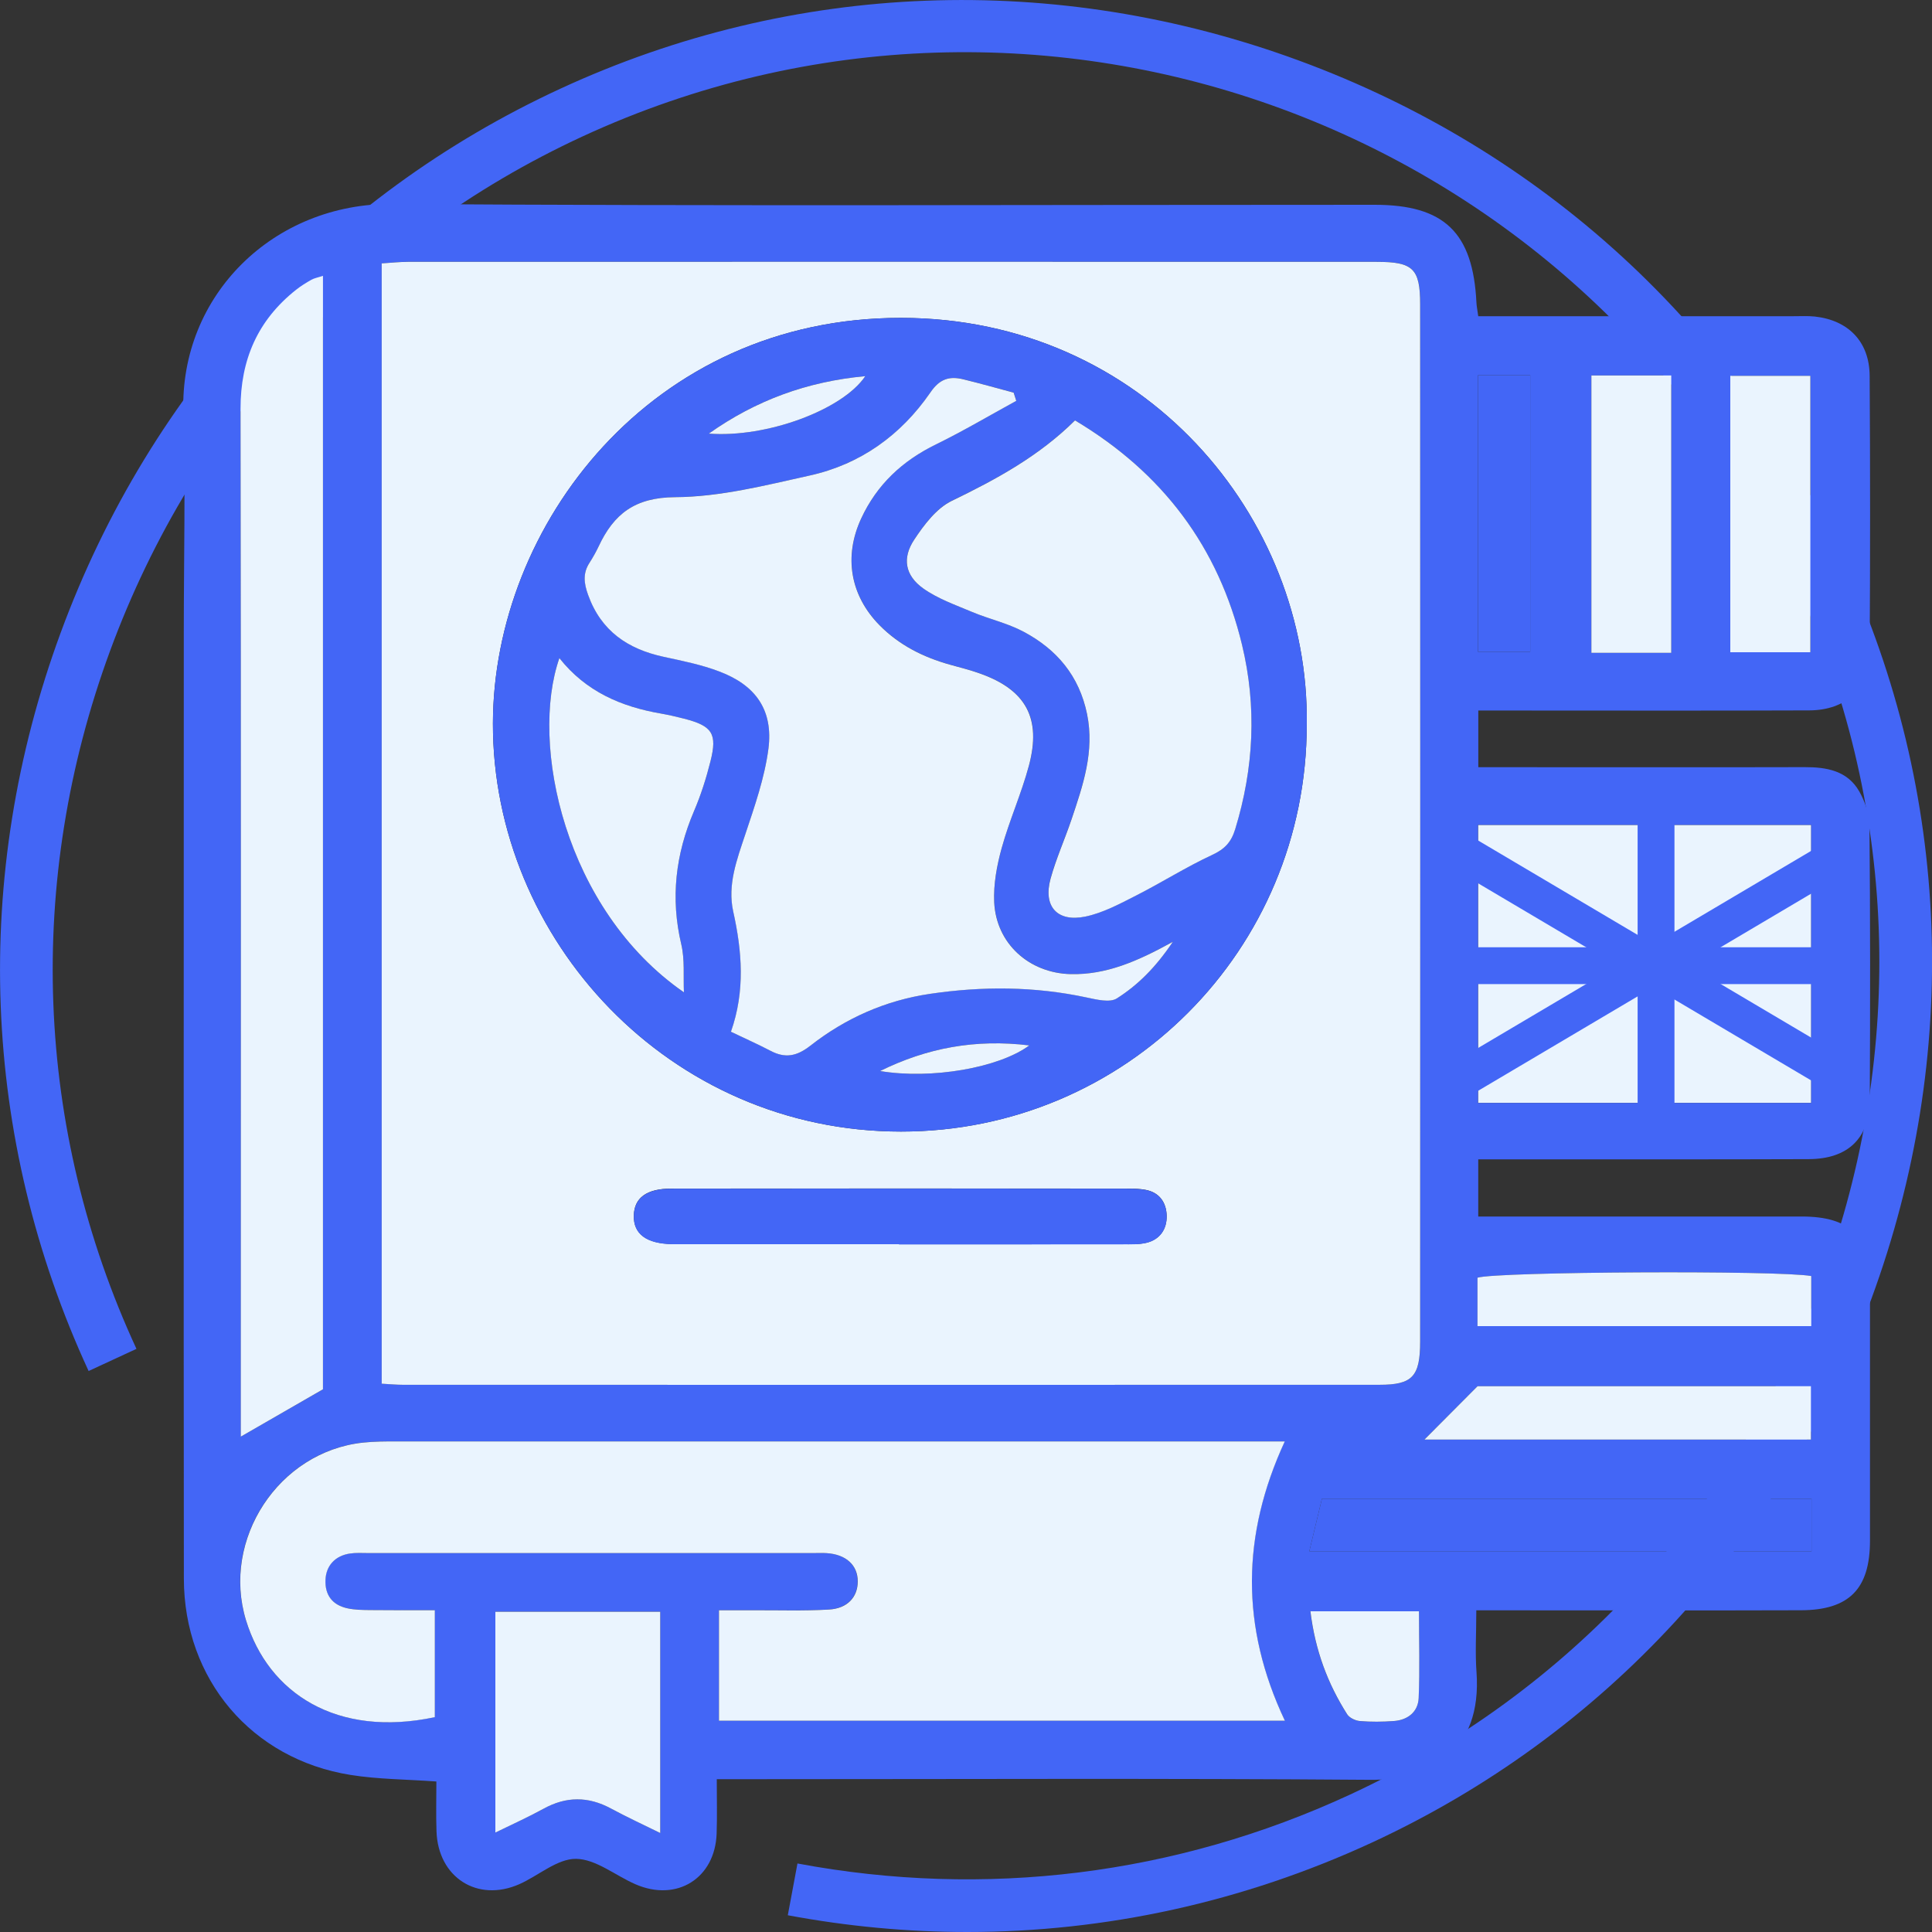 <svg width="30" height="30" viewBox="0 0 30 30" fill="none" xmlns="http://www.w3.org/2000/svg">
<rect x="0" y="0" width="30" height="30" fill="#333333" stroke="none"/>
<g clip-path="url(#clip0_218_136)">
<path d="M28.124 12.809V17.126H22.951V12.809H28.124Z" fill="#EAF4FE"/>
<path d="M28.636 12.909L22.42 16.588L22.712 17.08L28.927 13.401L28.636 12.909Z" fill="#4366F6"/>
<path d="M22.712 12.909L22.42 13.401L28.636 17.08L28.928 16.588L22.712 12.909Z" fill="#4366F6"/>
<path d="M15.018 30C14.091 30 13.159 29.913 12.233 29.74L12.383 28.936C15.298 29.483 18.262 29.115 20.953 27.871C24.37 26.292 26.976 23.455 28.292 19.882C29.607 16.308 29.461 12.46 27.882 9.044C24.599 1.944 16.15 -1.163 9.047 2.118C5.63 3.697 3.024 6.534 1.709 10.107C0.394 13.681 0.539 17.529 2.119 20.945L1.376 21.289C-0.294 17.674 -0.449 13.603 0.942 9.825C2.332 6.046 5.088 3.046 8.704 1.376C12.319 -0.294 16.392 -0.449 20.172 0.941C23.952 2.331 26.953 5.087 28.625 8.701C30.296 12.315 30.45 16.386 29.06 20.165C27.669 23.943 24.912 26.943 21.297 28.614C19.306 29.533 17.175 30 15.019 30H15.018Z" fill="#4366F6"/>
<path d="M22.924 25.004C22.924 25.366 22.905 25.665 22.927 25.962C23.018 27.214 22.188 27.645 21.274 27.637C18.071 27.612 14.867 27.627 11.664 27.627C11.503 27.627 11.342 27.627 11.13 27.627C11.13 27.932 11.137 28.201 11.128 28.469C11.105 29.166 10.51 29.538 9.868 29.259C9.557 29.124 9.254 28.868 8.945 28.864C8.653 28.861 8.361 29.126 8.063 29.258C7.413 29.544 6.803 29.153 6.778 28.438C6.769 28.183 6.776 27.927 6.776 27.663C6.304 27.629 5.868 27.629 5.443 27.561C3.907 27.316 2.857 26.077 2.855 24.512C2.85 19.605 2.854 14.699 2.854 9.792C2.854 8.661 2.882 7.529 2.847 6.399C2.792 4.583 4.248 3.154 6.094 3.167C11.178 3.202 16.262 3.179 21.346 3.18C22.426 3.18 22.873 3.61 22.926 4.699C22.928 4.751 22.94 4.803 22.954 4.91C23.106 4.91 23.251 4.91 23.395 4.91C24.881 4.91 26.367 4.91 27.852 4.91C27.961 4.91 28.071 4.904 28.179 4.915C28.703 4.972 29.028 5.308 29.032 5.834C29.041 7.265 29.041 8.697 29.032 10.127C29.027 10.692 28.669 11.028 28.093 11.031C26.539 11.037 24.985 11.033 23.431 11.033C23.282 11.033 23.134 11.033 22.955 11.033V11.913C23.111 11.913 23.255 11.913 23.399 11.913C24.94 11.913 26.48 11.916 28.02 11.912C28.364 11.911 28.686 11.967 28.87 12.288C28.96 12.446 29.027 12.643 29.029 12.823C29.042 14.24 29.041 15.658 29.034 17.075C29.031 17.675 28.696 17.997 28.084 17.999C26.53 18.005 24.976 18.001 23.422 18.002C23.276 18.002 23.129 18.002 22.954 18.002V18.89C23.108 18.89 23.253 18.89 23.397 18.89C24.923 18.89 26.45 18.889 27.977 18.89C28.734 18.891 29.036 19.197 29.037 19.962C29.038 21.284 29.038 22.607 29.037 23.928C29.036 24.672 28.713 25.001 27.968 25.004C26.455 25.009 24.942 25.005 23.43 25.005C23.282 25.005 23.133 25.005 22.926 25.005L22.924 25.004ZM5.927 21.485C6.065 21.493 6.159 21.503 6.254 21.503C11.31 21.503 16.366 21.503 21.422 21.503C21.932 21.503 22.053 21.376 22.053 20.831C22.055 15.462 22.055 10.094 22.053 4.725C22.053 4.17 21.943 4.065 21.378 4.065C16.363 4.065 11.348 4.065 6.333 4.065C6.202 4.065 6.072 4.081 5.927 4.09V21.485H5.927ZM19.95 26.719C19.26 25.258 19.276 23.838 19.948 22.381C19.761 22.381 19.627 22.381 19.492 22.381C15.05 22.381 10.607 22.381 6.165 22.381C5.988 22.381 5.81 22.381 5.634 22.4C4.324 22.541 3.435 23.903 3.819 25.158C4.166 26.293 5.229 26.986 6.75 26.663V25.002C6.403 25.002 6.079 25.005 5.755 25C5.633 24.999 5.508 24.998 5.39 24.972C5.16 24.921 5.042 24.771 5.052 24.53C5.061 24.311 5.203 24.157 5.433 24.122C5.527 24.108 5.624 24.115 5.719 24.115C8.022 24.115 10.325 24.115 12.628 24.115C12.695 24.115 12.764 24.113 12.832 24.117C13.135 24.135 13.317 24.301 13.317 24.556C13.317 24.796 13.159 24.975 12.87 24.992C12.476 25.015 12.08 25.001 11.685 25.003C11.512 25.003 11.339 25.003 11.162 25.003V26.718H19.949L19.95 26.719ZM3.739 22.308C4.209 22.037 4.616 21.803 5.016 21.573V4.283C4.935 4.31 4.881 4.319 4.836 4.344C4.754 4.39 4.671 4.441 4.597 4.5C4.003 4.973 3.735 5.585 3.736 6.349C3.744 11.526 3.74 16.704 3.74 21.882C3.74 22.015 3.74 22.149 3.74 22.308H3.739ZM28.124 12.808H22.95V17.126H28.124V12.808ZM7.692 25.026V28.456C7.96 28.324 8.205 28.215 8.44 28.086C8.792 27.892 9.134 27.891 9.486 28.082C9.731 28.214 9.984 28.33 10.252 28.463V25.026H7.692ZM20.331 24.088H28.129V23.272H20.527C20.465 23.533 20.402 23.792 20.331 24.088ZM25.951 10.136V5.83H24.711V10.136H25.951ZM28.111 10.128V5.836H26.868V10.128H28.111ZM22.118 22.354H28.12V21.525H22.942C22.644 21.825 22.383 22.087 22.117 22.354H22.118ZM22.942 20.592H28.125V19.814C27.622 19.723 23.243 19.745 22.942 19.84V20.592ZM22.95 10.121H23.761V5.826H22.95V10.121ZM20.347 25.02C20.421 25.628 20.615 26.143 20.917 26.618C20.953 26.675 21.045 26.719 21.113 26.725C21.289 26.739 21.468 26.737 21.644 26.725C21.861 26.709 22.019 26.582 22.028 26.369C22.047 25.926 22.034 25.48 22.034 25.021H20.346L20.347 25.02Z" fill="#4366F6"/>
<path d="M5.927 21.485V4.09C6.071 4.081 6.201 4.066 6.332 4.066C11.348 4.065 16.363 4.064 21.378 4.066C21.942 4.066 22.052 4.171 22.052 4.726C22.054 10.095 22.054 15.463 22.052 20.832C22.052 21.376 21.931 21.503 21.421 21.503C16.365 21.505 11.308 21.504 6.253 21.503C6.159 21.503 6.064 21.494 5.926 21.486L5.927 21.485ZM20.291 11.252C20.339 8.035 17.762 4.938 13.99 4.936C10.108 4.933 7.66 8.16 7.654 11.232C7.648 14.589 10.387 17.57 13.99 17.571C17.48 17.572 20.293 14.748 20.291 11.252ZM13.959 19.321C15.117 19.321 16.276 19.321 17.433 19.32C17.555 19.32 17.681 19.326 17.799 19.298C18.012 19.248 18.121 19.084 18.116 18.877C18.111 18.674 18.005 18.513 17.781 18.474C17.701 18.46 17.619 18.456 17.538 18.456C15.167 18.455 12.796 18.453 10.426 18.456C10.038 18.456 9.848 18.601 9.842 18.874C9.835 19.161 10.038 19.311 10.444 19.318C10.54 19.32 10.634 19.318 10.73 19.318C11.806 19.318 12.883 19.318 13.959 19.318V19.321Z" fill="#EAF4FE"/>
<path d="M19.95 26.719H11.164V25.004C11.342 25.004 11.514 25.004 11.686 25.004C12.081 25.002 12.477 25.016 12.871 24.993C13.16 24.977 13.319 24.798 13.319 24.556C13.319 24.302 13.136 24.136 12.834 24.117C12.766 24.113 12.697 24.116 12.629 24.116C10.326 24.116 8.023 24.116 5.72 24.116C5.625 24.116 5.528 24.109 5.435 24.123C5.204 24.157 5.063 24.312 5.054 24.531C5.044 24.771 5.163 24.922 5.392 24.973C5.509 24.999 5.635 25 5.756 25.001C6.08 25.005 6.404 25.003 6.752 25.003V26.664C5.231 26.987 4.167 26.294 3.82 25.159C3.437 23.904 4.326 22.542 5.635 22.401C5.811 22.382 5.99 22.382 6.166 22.382C10.609 22.381 15.051 22.382 19.494 22.382C19.628 22.382 19.763 22.382 19.95 22.382C19.278 23.838 19.261 25.258 19.952 26.72L19.95 26.719Z" fill="#EAF4FE"/>
<path d="M3.739 22.308C3.739 22.149 3.739 22.015 3.739 21.882C3.739 16.704 3.744 11.527 3.735 6.349C3.734 5.584 4.002 4.972 4.597 4.5C4.671 4.441 4.753 4.391 4.835 4.344C4.88 4.319 4.934 4.31 5.015 4.283V21.573C4.615 21.804 4.209 22.038 3.739 22.308H3.739Z" fill="#EAF4FE"/>
<path d="M7.692 25.027H10.252V28.463C9.984 28.331 9.731 28.214 9.486 28.082C9.134 27.892 8.792 27.892 8.44 28.086C8.205 28.215 7.96 28.325 7.692 28.456V25.027Z" fill="#EAF4FE"/>
<path d="M20.331 24.088C20.402 23.792 20.464 23.532 20.527 23.272H28.129V24.088H20.331Z" fill="#4366F6"/>
<path d="M25.951 10.137H24.711V5.83H25.951V10.137Z" fill="#EAF4FE"/>
<path d="M28.111 10.128H26.868V5.836H28.111V10.128Z" fill="#EAF4FE"/>
<path d="M22.118 22.354C22.383 22.087 22.645 21.825 22.943 21.525H28.12V22.354H22.119H22.118Z" fill="#EAF4FE"/>
<path d="M22.942 20.592V19.84C23.243 19.745 27.622 19.723 28.125 19.814V20.592H22.942Z" fill="#EAF4FE"/>
<path d="M22.95 10.121V5.826H23.761V10.121H22.95Z" fill="#4366F6"/>
<path d="M20.347 25.02H22.034C22.034 25.48 22.048 25.925 22.029 26.368C22.019 26.582 21.861 26.708 21.645 26.724C21.468 26.737 21.29 26.739 21.114 26.724C21.045 26.718 20.953 26.674 20.918 26.618C20.616 26.142 20.422 25.627 20.348 25.019L20.347 25.02Z" fill="#EAF4FE"/>
<path d="M20.291 11.252C20.293 14.748 17.48 17.573 13.99 17.571C10.388 17.57 7.648 14.589 7.654 11.232C7.66 8.16 10.108 4.933 13.99 4.936C17.762 4.938 20.339 8.035 20.291 11.252ZM15.781 6.224C15.768 6.182 15.754 6.138 15.741 6.096C15.48 6.026 15.22 5.954 14.959 5.889C14.743 5.836 14.593 5.883 14.447 6.094C13.992 6.757 13.361 7.209 12.573 7.384C11.883 7.537 11.181 7.715 10.484 7.719C9.86 7.723 9.531 7.98 9.296 8.485C9.255 8.571 9.209 8.655 9.156 8.734C9.049 8.899 9.067 9.055 9.133 9.236C9.334 9.797 9.747 10.077 10.306 10.198C10.597 10.261 10.894 10.32 11.171 10.426C11.739 10.641 12.01 11.03 11.932 11.626C11.874 12.078 11.717 12.521 11.573 12.957C11.442 13.349 11.294 13.738 11.386 14.151C11.524 14.771 11.574 15.386 11.351 16.021C11.575 16.128 11.773 16.214 11.962 16.314C12.193 16.437 12.373 16.402 12.585 16.236C13.129 15.81 13.75 15.535 14.438 15.432C15.253 15.311 16.065 15.315 16.875 15.488C17.029 15.52 17.234 15.572 17.344 15.502C17.666 15.297 17.943 15.027 18.212 14.623C17.657 14.93 17.174 15.139 16.623 15.125C15.982 15.108 15.47 14.652 15.439 14.009C15.425 13.731 15.48 13.44 15.555 13.168C15.674 12.736 15.86 12.323 15.977 11.891C16.177 11.151 15.932 10.71 15.217 10.457C15.063 10.402 14.905 10.363 14.748 10.319C14.335 10.203 13.961 10.015 13.657 9.706C13.203 9.245 13.1 8.641 13.373 8.051C13.617 7.522 14.014 7.152 14.537 6.898C14.961 6.692 15.368 6.45 15.782 6.223L15.781 6.224ZM16.691 6.527C16.135 7.082 15.47 7.442 14.779 7.776C14.541 7.891 14.348 8.147 14.196 8.379C14.005 8.666 14.053 8.935 14.332 9.134C14.559 9.296 14.834 9.393 15.095 9.502C15.358 9.612 15.643 9.675 15.893 9.808C16.408 10.082 16.757 10.492 16.879 11.088C16.998 11.667 16.816 12.192 16.638 12.721C16.534 13.03 16.398 13.33 16.312 13.644C16.195 14.074 16.415 14.323 16.855 14.231C17.128 14.174 17.386 14.034 17.638 13.906C18.038 13.704 18.418 13.461 18.824 13.274C19.018 13.184 19.118 13.074 19.179 12.875C19.47 11.928 19.518 10.973 19.285 10.011C18.919 8.494 18.055 7.34 16.69 6.526L16.691 6.527ZM10.62 15.409C10.609 15.16 10.635 14.902 10.579 14.664C10.409 13.947 10.49 13.265 10.777 12.594C10.883 12.346 10.966 12.084 11.032 11.822C11.141 11.391 11.061 11.273 10.621 11.159C10.503 11.129 10.383 11.101 10.263 11.08C9.649 10.974 9.099 10.741 8.686 10.219C8.223 11.553 8.766 14.125 10.62 15.409ZM11.007 6.733C11.905 6.802 13.085 6.363 13.436 5.841C12.534 5.924 11.735 6.216 11.007 6.733ZM13.666 16.631C14.462 16.764 15.51 16.582 15.983 16.233C15.147 16.13 14.393 16.272 13.666 16.631Z" fill="#4366F6"/>
<path d="M13.959 19.32C12.883 19.32 11.806 19.32 10.73 19.32C10.634 19.32 10.54 19.321 10.444 19.32C10.038 19.314 9.835 19.164 9.842 18.877C9.848 18.604 10.038 18.458 10.426 18.458C12.796 18.456 15.167 18.456 17.538 18.458C17.619 18.458 17.701 18.462 17.781 18.476C18.005 18.514 18.111 18.676 18.116 18.88C18.121 19.085 18.012 19.25 17.799 19.3C17.681 19.327 17.555 19.321 17.433 19.322C16.275 19.324 15.117 19.323 13.959 19.323V19.32Z" fill="#4366F6"/>
<path d="M15.781 6.224C15.367 6.451 14.96 6.692 14.537 6.899C14.013 7.154 13.617 7.523 13.372 8.052C13.099 8.642 13.202 9.245 13.656 9.707C13.96 10.016 14.334 10.204 14.747 10.32C14.904 10.364 15.063 10.403 15.216 10.458C15.93 10.711 16.175 11.152 15.976 11.892C15.86 12.324 15.674 12.737 15.554 13.169C15.479 13.44 15.425 13.732 15.438 14.01C15.469 14.653 15.981 15.109 16.622 15.126C17.174 15.139 17.656 14.931 18.212 14.624C17.942 15.027 17.665 15.298 17.343 15.503C17.233 15.573 17.028 15.521 16.874 15.489C16.064 15.315 15.252 15.312 14.437 15.433C13.749 15.535 13.128 15.811 12.584 16.237C12.373 16.402 12.193 16.438 11.961 16.315C11.771 16.215 11.574 16.129 11.35 16.021C11.573 15.387 11.523 14.772 11.385 14.152C11.294 13.738 11.442 13.349 11.572 12.958C11.717 12.522 11.873 12.079 11.932 11.627C12.009 11.03 11.738 10.641 11.17 10.427C10.893 10.321 10.596 10.262 10.305 10.199C9.747 10.078 9.333 9.798 9.132 9.237C9.066 9.056 9.048 8.899 9.156 8.735C9.207 8.656 9.254 8.572 9.295 8.486C9.531 7.98 9.859 7.724 10.483 7.72C11.181 7.716 11.883 7.537 12.572 7.384C13.361 7.21 13.99 6.757 14.447 6.094C14.591 5.883 14.742 5.837 14.958 5.89C15.22 5.954 15.479 6.027 15.74 6.097C15.754 6.139 15.768 6.183 15.781 6.225L15.781 6.224Z" fill="#EAF4FE"/>
<path d="M16.691 6.527C18.056 7.341 18.92 8.495 19.286 10.012C19.518 10.974 19.47 11.929 19.18 12.876C19.119 13.075 19.019 13.184 18.825 13.274C18.419 13.462 18.039 13.704 17.639 13.907C17.387 14.035 17.128 14.175 16.856 14.232C16.416 14.324 16.195 14.074 16.313 13.645C16.399 13.331 16.535 13.031 16.639 12.722C16.817 12.193 16.998 11.669 16.88 11.089C16.758 10.494 16.409 10.083 15.894 9.809C15.644 9.676 15.359 9.613 15.096 9.503C14.835 9.393 14.56 9.297 14.333 9.135C14.054 8.935 14.006 8.666 14.196 8.38C14.349 8.148 14.542 7.892 14.78 7.777C15.47 7.443 16.135 7.082 16.692 6.528L16.691 6.527Z" fill="#EAF4FE"/>
<path d="M10.62 15.409C8.766 14.125 8.222 11.553 8.686 10.219C9.099 10.741 9.649 10.974 10.263 11.08C10.383 11.101 10.503 11.129 10.621 11.159C11.061 11.272 11.141 11.391 11.032 11.822C10.966 12.085 10.883 12.346 10.777 12.594C10.49 13.265 10.409 13.946 10.579 14.664C10.635 14.902 10.609 15.16 10.62 15.409Z" fill="#EAF4FE"/>
<path d="M11.007 6.733C11.735 6.217 12.533 5.924 13.436 5.841C13.085 6.363 11.905 6.802 11.007 6.733Z" fill="#EAF4FE"/>
<path d="M13.666 16.631C14.393 16.272 15.146 16.131 15.983 16.233C15.511 16.582 14.463 16.764 13.666 16.631Z" fill="#EAF4FE"/>
<path d="M26.001 12.583H25.429V17.407H26.001V12.583Z" fill="#4366F6"/>
<path d="M28.414 14.709H22.934V15.281H28.414V14.709Z" fill="#4366F6"/>
</g>
<defs>
<clipPath id="clip0_218_136">
<rect width="30" height="30" fill="white"/>
</clipPath>
</defs>
</svg>
